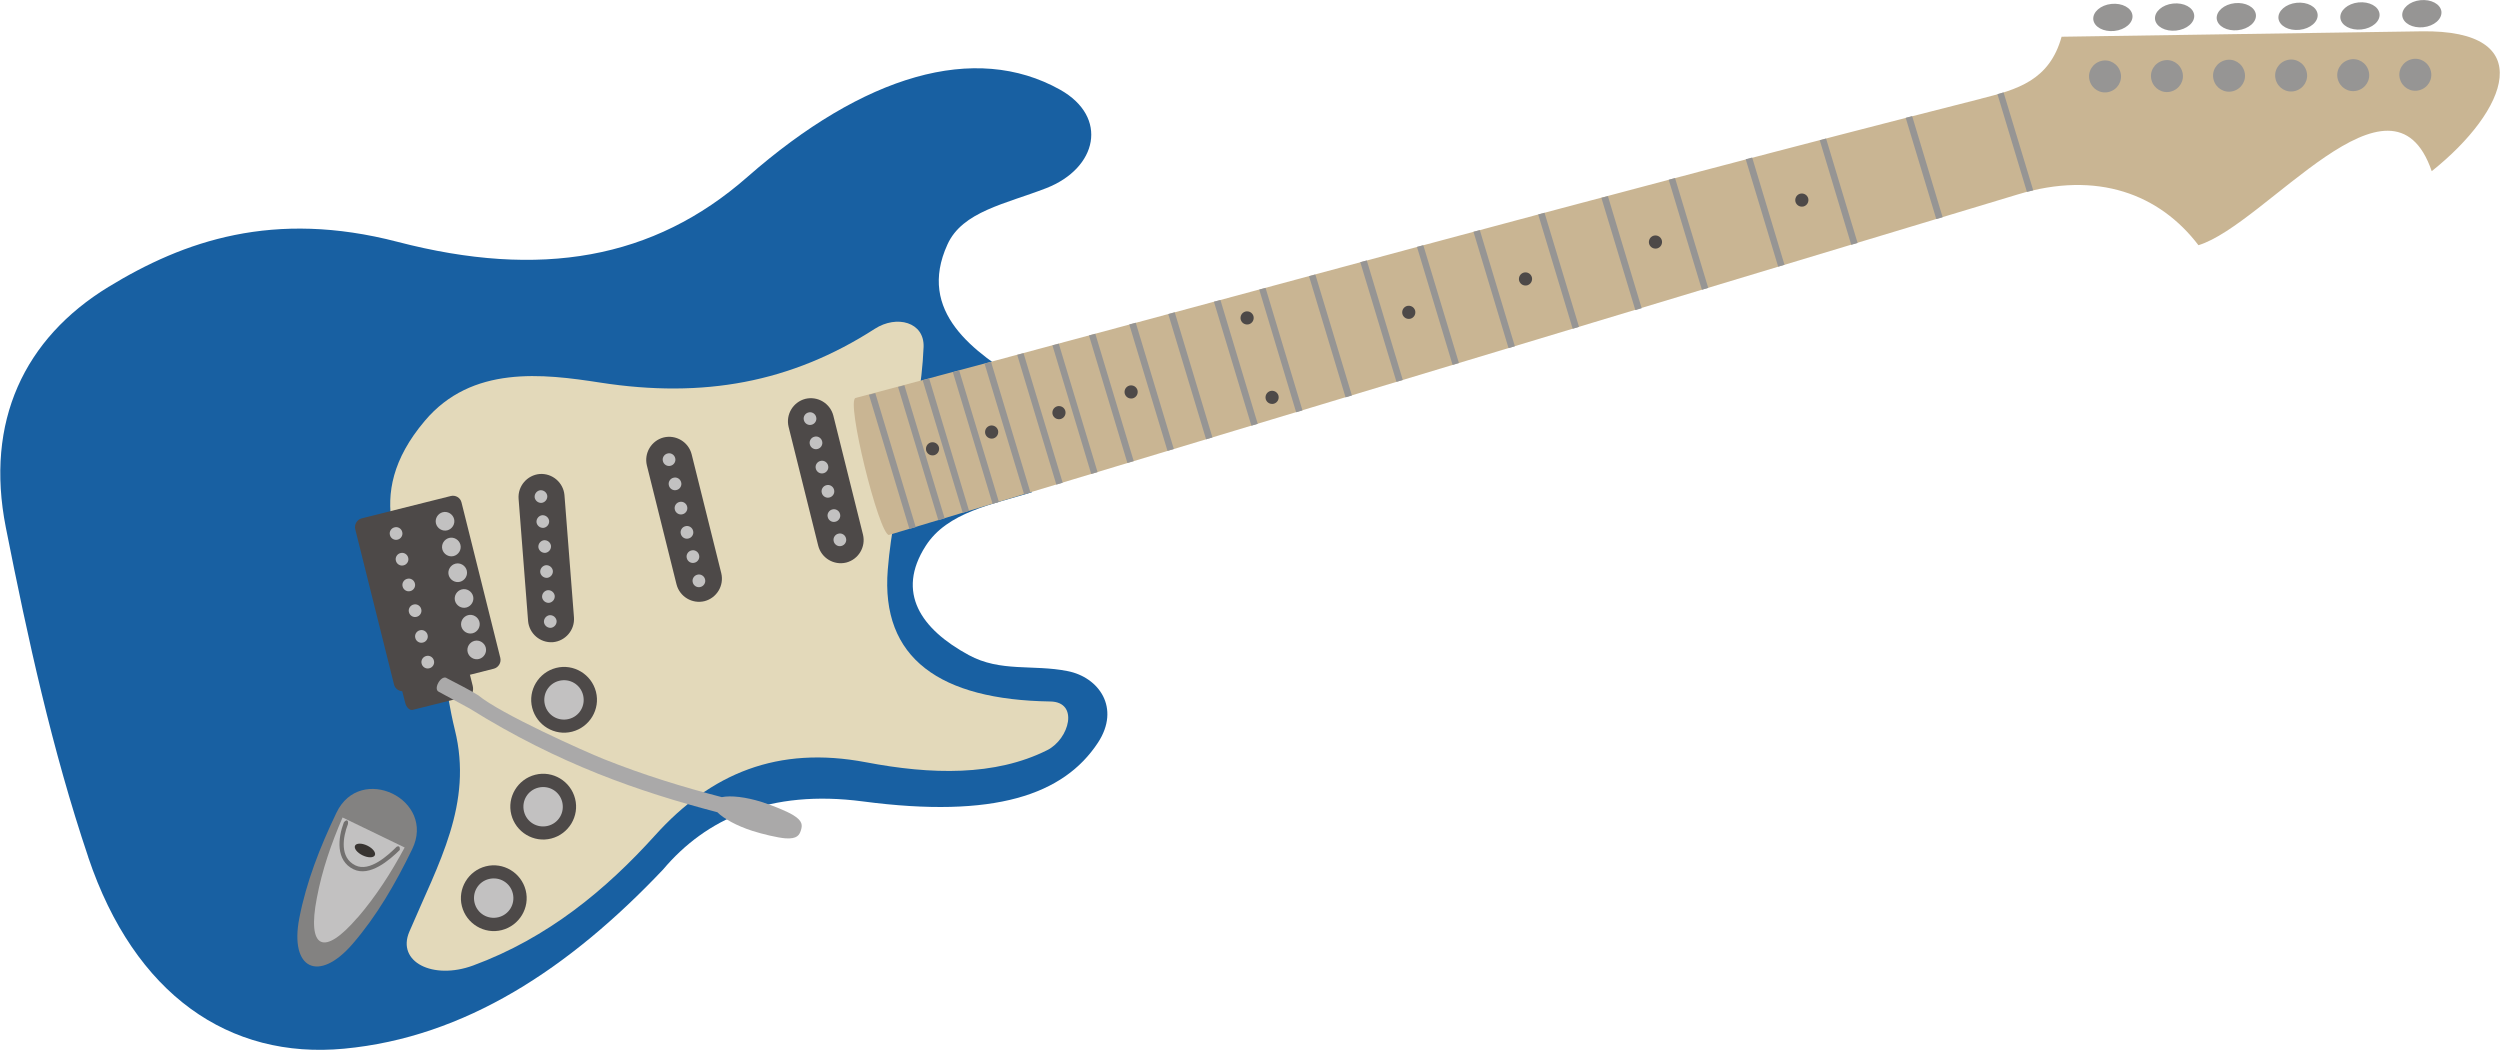 <svg xmlns="http://www.w3.org/2000/svg" xml:space="preserve" width="7.86in" height="3.3in" shape-rendering="geometricPrecision" text-rendering="geometricPrecision" image-rendering="optimizeQuality" fill-rule="evenodd" clip-rule="evenodd"
viewBox="0 0 13.405 5.629"
 xmlns:xlink="http://www.w3.org/1999/xlink">
 <g id="Layer_x0020_1">
  <path fill="#1860A2" d="M0.472 4.596c-0.194,-0.576 -0.324,-1.172 -0.442,-1.768 -0.112,-0.568 0.099,-1.013 0.55,-1.289 0.406,-0.248 0.886,-0.415 1.551,-0.242 0.765,0.199 1.373,0.094 1.876,-0.348 0.625,-0.548 1.221,-0.723 1.677,-0.468 0.262,0.147 0.2,0.421 -0.074,0.528 -0.219,0.085 -0.45,0.125 -0.53,0.302 -0.165,0.361 0.14,0.579 0.416,0.744 0.012,0.195 0.025,0.39 0.037,0.585 -0.21,0.065 -0.454,0.106 -0.57,0.288 -0.16,0.25 -0.025,0.446 0.231,0.585 0.171,0.093 0.344,0.049 0.53,0.086 0.169,0.033 0.285,0.198 0.163,0.384 -0.184,0.279 -0.553,0.408 -1.26,0.315 -0.501,-0.066 -0.843,0.094 -1.072,0.365 -0.503,0.531 -1.062,0.9 -1.711,0.961 -0.615,0.058 -1.123,-0.288 -1.372,-1.027z"/>
  <path fill="#E3D9BA" d="M2.281 3.267c-0.127,-0.28 -0.352,-0.599 -0.004,-1.01 0.252,-0.299 0.633,-0.253 0.942,-0.205 0.55,0.085 1.022,0.001 1.472,-0.289 0.117,-0.075 0.266,-0.036 0.261,0.098 -0.016,0.402 -0.16,0.791 -0.192,1.193 -0.039,0.478 0.282,0.699 0.871,0.708 0.156,0.002 0.103,0.201 -0.016,0.261 -0.279,0.14 -0.622,0.132 -0.972,0.065 -0.473,-0.09 -0.831,0.059 -1.131,0.392 -0.262,0.29 -0.574,0.55 -0.976,0.698 -0.215,0.079 -0.411,-0.019 -0.342,-0.181 0.157,-0.369 0.343,-0.686 0.244,-1.084 -0.053,-0.215 -0.064,-0.444 -0.155,-0.646z"/>
  <path fill="#C9B593" d="M10.623 0.529c0.194,-0.049 0.367,-0.097 0.432,-0.332l1.929 -0.029c0.636,-0.01 0.465,0.424 0.056,0.75 -0.214,-0.624 -0.89,0.286 -1.251,0.397 -0.208,-0.273 -0.541,-0.402 -0.97,-0.272l-6.053 1.826c-0.054,-0.004 -0.233,-0.728 -0.178,-0.735 2.012,-0.535 4.018,-1.093 6.036,-1.605z"/>
  <path fill="#969594" d="M11.322 0.021c0.058,-0.006 0.108,0.021 0.113,0.061 0.005,0.04 -0.039,0.078 -0.097,0.084 -0.058,0.006 -0.108,-0.021 -0.113,-0.061 -0.004,-0.04 0.039,-0.078 0.097,-0.084zm1.657 -0.02c0.058,-0.006 0.108,0.021 0.113,0.061 0.004,0.04 -0.039,0.078 -0.097,0.084 -0.058,0.006 -0.108,-0.021 -0.113,-0.061 -0.004,-0.04 0.039,-0.078 0.097,-0.084zm-1.326 0.018c0.058,-0.006 0.108,0.021 0.113,0.061 0.005,0.04 -0.039,0.078 -0.097,0.084 -0.058,0.006 -0.108,-0.021 -0.113,-0.061 -0.004,-0.04 0.039,-0.078 0.097,-0.084zm0.994 -0.006c0.058,-0.006 0.108,0.021 0.113,0.061 0.005,0.04 -0.039,0.078 -0.097,0.084 -0.058,0.006 -0.108,-0.021 -0.113,-0.061 -0.004,-0.04 0.039,-0.078 0.097,-0.084zm-0.663 0.004c0.058,-0.006 0.108,0.021 0.113,0.061 0.005,0.04 -0.039,0.078 -0.097,0.084 -0.058,0.006 -0.108,-0.021 -0.113,-0.061 -0.004,-0.04 0.039,-0.078 0.097,-0.084zm0.331 -0.002c0.058,-0.006 0.108,0.021 0.113,0.061 0.005,0.04 -0.039,0.078 -0.097,0.084 -0.058,0.006 -0.108,-0.021 -0.113,-0.061 -0.004,-0.04 0.039,-0.078 0.097,-0.084z"/>
  <path fill="#969594" fill-rule="nonzero" d="M10.744 0.496l0.159 0.525c-0.011,0.003 -0.023,0.005 -0.034,0.008l-0.158 -0.524c0.011,-0.003 0.023,-0.007 0.034,-0.01zm-0.49 0.128l0.163 0.541 -0.034 0.01 -0.164 -0.543 0.034 -0.009zm-0.462 0.119l0.169 0.56 -0.034 0.01 -0.169 -0.561 0.034 -0.009zm-0.396 0.103l0.173 0.574 -0.034 0.01 -0.174 -0.576 0.034 -0.009zm-0.414 0.109l0.178 0.589 -0.034 0.01 -0.178 -0.59 0.034 -0.009zm-0.7 0.186l0.185 0.612 -0.034 0.01 -0.185 -0.613 0.034 -0.009zm-0.347 0.093l0.188 0.623 -0.034 0.01 -0.188 -0.624 0.034 -0.009zm-0.303 0.081l0.191 0.632 -0.034 0.01 -0.191 -0.633 0.034 -0.009zm-0.303 0.082l0.193 0.641 -0.034 0.01 -0.194 -0.642 0.034 -0.009zm-0.276 0.075l0.196 0.649 -0.034 0.01 -0.196 -0.65 0.034 -0.009zm-0.267 0.072l0.198 0.657 -0.034 0.01 -0.198 -0.658 0.034 -0.009zm-0.242 0.065l0.2 0.664 -0.034 0.01 -0.201 -0.665 0.034 -0.009zm-0.245 0.066l0.202 0.671 -0.034 0.01 -0.203 -0.672 0.034 -0.009zm-0.209 0.056l0.204 0.677 -0.034 0.01 -0.205 -0.678 0.034 -0.009zm-0.217 0.059l0.206 0.683 -0.034 0.01 -0.206 -0.684 0.034 -0.009zm-0.196 0.053l0.208 0.689 -0.034 0.01 -0.208 -0.69 0.034 -0.009zm-0.189 0.051l0.21 0.695 -0.034 0.01 -0.21 -0.696 0.034 -0.009zm-0.174 0.047l0.211 0.7 -0.034 0.01 -0.212 -0.701 0.034 -0.009zm-0.171 0.046l0.213 0.705 -0.034 0.01 -0.213 -0.706 0.034 -0.009zm-0.161 0.043l0.214 0.71 -0.034 0.01 -0.215 -0.711 0.034 -0.009zm-0.133 0.036l0.216 0.714 -0.034 0.01 -0.216 -0.715 0.034 -0.009zm-0.156 0.042l0.217 0.719 -0.034 0.01 -0.217 -0.72 0.034 -0.009zm3.929 -1.056l0.181 0.601 -0.034 0.01 -0.182 -0.602 0.034 -0.009z"/>
  <path fill="#4D4948" d="M4.99 2.373c0.019,-0.005 0.038,0.005 0.044,0.024 0.005,0.019 -0.005,0.038 -0.024,0.044 -0.019,0.005 -0.038,-0.005 -0.044,-0.024 -0.005,-0.019 0.005,-0.038 0.024,-0.044z"/>
  <path fill="#4D4948" d="M5.307 2.283c0.019,-0.005 0.038,0.005 0.044,0.024 0.005,0.019 -0.005,0.038 -0.024,0.044 -0.019,0.005 -0.038,-0.005 -0.044,-0.024 -0.005,-0.019 0.005,-0.038 0.024,-0.044z"/>
  <path fill="#4D4948" d="M5.668 2.179c0.019,-0.005 0.038,0.005 0.044,0.024 0.005,0.019 -0.005,0.038 -0.024,0.044 -0.019,0.005 -0.038,-0.005 -0.044,-0.024 -0.005,-0.019 0.005,-0.038 0.024,-0.044z"/>
  <path fill="#4D4948" d="M6.055 2.068c0.019,-0.005 0.038,0.005 0.044,0.024 0.005,0.019 -0.005,0.038 -0.024,0.044 -0.019,0.005 -0.038,-0.005 -0.044,-0.024 -0.005,-0.019 0.005,-0.038 0.024,-0.044z"/>
  <path fill="#4D4948" d="M7.544 1.641c0.019,-0.005 0.038,0.005 0.044,0.024 0.005,0.019 -0.005,0.038 -0.024,0.044 -0.019,0.005 -0.038,-0.005 -0.044,-0.024 -0.005,-0.019 0.005,-0.038 0.024,-0.044z"/>
  <path fill="#4D4948" d="M8.867 1.264c0.019,-0.005 0.038,0.005 0.044,0.024 0.005,0.019 -0.005,0.038 -0.024,0.044 -0.019,0.005 -0.038,-0.005 -0.044,-0.024 -0.005,-0.019 0.005,-0.038 0.024,-0.044z"/>
  <path fill="#4D4948" d="M8.17 1.462c0.019,-0.005 0.038,0.005 0.044,0.024 0.005,0.019 -0.005,0.038 -0.024,0.044 -0.019,0.005 -0.038,-0.005 -0.044,-0.024 -0.005,-0.019 0.005,-0.038 0.024,-0.044z"/>
  <path fill="#4D4948" d="M9.652 1.039c0.019,-0.005 0.038,0.005 0.044,0.024 0.005,0.019 -0.005,0.038 -0.024,0.044 -0.019,0.005 -0.038,-0.005 -0.044,-0.024 -0.005,-0.019 0.005,-0.038 0.024,-0.044z"/>
  <path fill="#4D4948" d="M6.677 1.671c0.019,-0.005 0.038,0.005 0.044,0.024 0.005,0.019 -0.005,0.038 -0.024,0.044 -0.019,0.005 -0.038,-0.005 -0.044,-0.024 -0.005,-0.019 0.005,-0.038 0.024,-0.044z"/>
  <path fill="#4D4948" d="M6.811 2.097c0.019,-0.005 0.038,0.005 0.044,0.024 0.005,0.019 -0.005,0.038 -0.024,0.044 -0.019,0.005 -0.038,-0.005 -0.044,-0.024 -0.005,-0.019 0.005,-0.038 0.024,-0.044z"/>
  <path fill="#969594" d="M11.267 0.327c0.046,-0.012 0.092,0.016 0.104,0.062 0.012,0.046 -0.016,0.092 -0.062,0.104 -0.046,0.012 -0.092,-0.016 -0.104,-0.062 -0.012,-0.046 0.016,-0.092 0.062,-0.104z"/>
  <path fill="#969594" d="M11.599 0.325c0.046,-0.012 0.092,0.016 0.104,0.062 0.012,0.046 -0.016,0.092 -0.062,0.104 -0.046,0.012 -0.092,-0.016 -0.104,-0.062 -0.012,-0.046 0.016,-0.092 0.062,-0.104z"/>
  <path fill="#969594" d="M12.931 0.318c0.046,-0.012 0.092,0.016 0.104,0.062 0.012,0.046 -0.016,0.092 -0.062,0.104 -0.046,0.012 -0.092,-0.016 -0.104,-0.062 -0.012,-0.046 0.016,-0.092 0.062,-0.104z"/>
  <path fill="#969594" d="M12.598 0.32c0.046,-0.012 0.092,0.016 0.104,0.062 0.012,0.046 -0.016,0.092 -0.062,0.104 -0.046,0.012 -0.092,-0.016 -0.104,-0.062 -0.012,-0.046 0.016,-0.092 0.062,-0.104z"/>
  <path fill="#969594" d="M12.265 0.322c0.046,-0.012 0.092,0.016 0.104,0.062 0.012,0.046 -0.016,0.092 -0.062,0.104 -0.046,0.012 -0.092,-0.016 -0.104,-0.062 -0.012,-0.046 0.016,-0.092 0.062,-0.104z"/>
  <path fill="#969594" d="M11.932 0.323c0.046,-0.012 0.092,0.016 0.104,0.062 0.012,0.046 -0.016,0.092 -0.062,0.104 -0.046,0.012 -0.092,-0.016 -0.104,-0.062 -0.012,-0.046 0.016,-0.092 0.062,-0.104z"/>
  <path fill="#4D4948" d="M2.519 3.618l0.015 0.06c0.006,0.025 -0.002,0.049 -0.018,0.053l-0.304 0.076c-0.016,0.004 -0.034,-0.013 -0.04,-0.038l-0.016 -0.062c-0.02,-0.001 -0.039,-0.015 -0.044,-0.036l-0.208 -0.833c-0.006,-0.025 0.009,-0.051 0.034,-0.058l0.479 -0.12c0.025,-0.006 0.051,0.009 0.057,0.035l0.208 0.833c0.006,0.025 -0.009,0.051 -0.034,0.058l-0.13 0.033z"/>
  <path fill="#C2C1C1" d="M2.147 2.966c0.018,-0.005 0.037,0.007 0.041,0.025 0.005,0.018 -0.007,0.037 -0.025,0.041 -0.018,0.005 -0.037,-0.007 -0.041,-0.025 -0.005,-0.018 0.007,-0.037 0.025,-0.041zm0.396 0.471c0.027,-0.007 0.054,0.01 0.061,0.036 0.007,0.027 -0.01,0.054 -0.036,0.061 -0.027,0.007 -0.054,-0.01 -0.061,-0.036 -0.007,-0.027 0.01,-0.054 0.036,-0.061zm-0.258 0.081c0.018,-0.005 0.037,0.007 0.041,0.025 0.005,0.018 -0.007,0.037 -0.025,0.041 -0.018,0.005 -0.037,-0.007 -0.041,-0.025 -0.005,-0.018 0.007,-0.037 0.025,-0.041zm-0.034 -0.138c0.018,-0.005 0.037,0.007 0.041,0.025 0.005,0.018 -0.007,0.037 -0.025,0.041 -0.018,0.005 -0.037,-0.007 -0.041,-0.025 -0.005,-0.018 0.007,-0.037 0.025,-0.041zm0.258 -0.081c0.027,-0.007 0.054,0.01 0.061,0.036 0.007,0.027 -0.01,0.054 -0.036,0.061 -0.027,0.007 -0.054,-0.01 -0.061,-0.036 -0.007,-0.027 0.01,-0.054 0.036,-0.061zm-0.034 -0.138c0.027,-0.007 0.054,0.01 0.061,0.036 0.007,0.027 -0.01,0.054 -0.036,0.061 -0.027,0.007 -0.054,-0.01 -0.061,-0.036 -0.007,-0.027 0.01,-0.054 0.036,-0.061zm-0.258 0.081c0.018,-0.005 0.037,0.007 0.041,0.025 0.005,0.018 -0.007,0.037 -0.025,0.041 -0.018,0.005 -0.037,-0.007 -0.041,-0.025 -0.005,-0.018 0.007,-0.037 0.025,-0.041zm-0.034 -0.138c0.018,-0.005 0.037,0.007 0.041,0.025 0.005,0.018 -0.007,0.037 -0.025,0.041 -0.018,0.005 -0.037,-0.007 -0.041,-0.025 -0.005,-0.018 0.007,-0.037 0.025,-0.041zm0.258 -0.081c0.027,-0.007 0.054,0.01 0.061,0.036 0.007,0.027 -0.01,0.054 -0.036,0.061 -0.027,0.007 -0.054,-0.01 -0.061,-0.036 -0.007,-0.027 0.01,-0.054 0.036,-0.061zm-0.034 -0.138c0.027,-0.007 0.054,0.01 0.061,0.036 0.007,0.027 -0.01,0.054 -0.036,0.061 -0.027,0.007 -0.054,-0.01 -0.061,-0.036 -0.007,-0.027 0.01,-0.054 0.036,-0.061zm-0.034 -0.138c0.027,-0.007 0.054,0.01 0.061,0.036 0.007,0.027 -0.01,0.054 -0.036,0.061 -0.027,0.007 -0.054,-0.01 -0.061,-0.036 -0.007,-0.027 0.01,-0.054 0.036,-0.061zm-0.258 0.081c0.018,-0.005 0.037,0.007 0.041,0.025 0.005,0.018 -0.007,0.037 -0.025,0.041 -0.018,0.005 -0.037,-0.007 -0.041,-0.025 -0.005,-0.018 0.007,-0.037 0.025,-0.041z"/>
  <path fill="#4D4948" d="M4.318 2.139l0 0c0.066,-0.016 0.133,0.024 0.15,0.09l0.159 0.638c0.016,0.066 -0.024,0.133 -0.09,0.15l0 0c-0.066,0.016 -0.133,-0.024 -0.15,-0.09l-0.159 -0.638c-0.016,-0.066 0.024,-0.133 0.09,-0.15z"/>
  <path fill="#C2C1C1" d="M4.495 2.862c0.018,-0.005 0.037,0.007 0.041,0.025 0.005,0.018 -0.007,0.037 -0.025,0.041 -0.018,0.005 -0.037,-0.007 -0.041,-0.025 -0.005,-0.018 0.007,-0.037 0.025,-0.041zm-0.032 -0.13c0.018,-0.005 0.037,0.007 0.041,0.025 0.005,0.018 -0.007,0.037 -0.025,0.041 -0.018,0.005 -0.037,-0.007 -0.041,-0.025 -0.005,-0.018 0.007,-0.037 0.025,-0.041zm-0.032 -0.13c0.018,-0.005 0.037,0.007 0.041,0.025 0.005,0.018 -0.007,0.037 -0.025,0.041 -0.018,0.005 -0.037,-0.007 -0.041,-0.025 -0.005,-0.018 0.007,-0.037 0.025,-0.041zm-0.032 -0.13c0.018,-0.005 0.037,0.007 0.041,0.025 0.005,0.018 -0.007,0.037 -0.025,0.041 -0.018,0.005 -0.037,-0.007 -0.041,-0.025 -0.005,-0.018 0.007,-0.037 0.025,-0.041zm-0.032 -0.13c0.018,-0.005 0.037,0.007 0.041,0.025 0.005,0.018 -0.007,0.037 -0.025,0.041 -0.018,0.005 -0.037,-0.007 -0.041,-0.025 -0.005,-0.018 0.007,-0.037 0.025,-0.041zm-0.032 -0.13c0.018,-0.005 0.037,0.007 0.041,0.025 0.005,0.018 -0.007,0.037 -0.025,0.041 -0.018,0.005 -0.037,-0.007 -0.041,-0.025 -0.005,-0.018 0.007,-0.037 0.025,-0.041z"/>
  <path fill="#4D4948" d="M3.558 2.346l0 0c0.066,-0.016 0.133,0.024 0.15,0.09l0.159 0.638c0.016,0.066 -0.024,0.133 -0.09,0.15l0 0c-0.066,0.016 -0.133,-0.024 -0.15,-0.09l-0.159 -0.638c-0.016,-0.066 0.024,-0.133 0.09,-0.15z"/>
  <path fill="#C2C1C1" d="M3.739 3.082c0.018,-0.005 0.037,0.007 0.041,0.025 0.005,0.018 -0.007,0.037 -0.025,0.041 -0.018,0.005 -0.037,-0.007 -0.041,-0.025 -0.005,-0.018 0.007,-0.037 0.025,-0.041zm-0.032 -0.13c0.018,-0.005 0.037,0.007 0.041,0.025 0.005,0.018 -0.007,0.037 -0.025,0.041 -0.018,0.005 -0.037,-0.007 -0.041,-0.025 -0.005,-0.018 0.007,-0.037 0.025,-0.041zm-0.032 -0.13c0.018,-0.005 0.037,0.007 0.041,0.025 0.005,0.018 -0.007,0.037 -0.025,0.041 -0.018,0.005 -0.037,-0.007 -0.041,-0.025 -0.005,-0.018 0.007,-0.037 0.025,-0.041zm-0.032 -0.13c0.018,-0.005 0.037,0.007 0.041,0.025 0.005,0.018 -0.007,0.037 -0.025,0.041 -0.018,0.005 -0.037,-0.007 -0.041,-0.025 -0.005,-0.018 0.007,-0.037 0.025,-0.041zm-0.032 -0.13c0.018,-0.005 0.037,0.007 0.041,0.025 0.005,0.018 -0.007,0.037 -0.025,0.041 -0.018,0.005 -0.037,-0.007 -0.041,-0.025 -0.005,-0.018 0.007,-0.037 0.025,-0.041zm-0.032 -0.13c0.018,-0.005 0.037,0.007 0.041,0.025 0.005,0.018 -0.007,0.037 -0.025,0.041 -0.018,0.005 -0.037,-0.007 -0.041,-0.025 -0.005,-0.018 0.007,-0.037 0.025,-0.041z"/>
  <path fill="#4D4948" d="M2.893 2.542l0 0c0.068,-0.005 0.127,0.046 0.133,0.113l0.051 0.656c0.005,0.068 -0.046,0.127 -0.113,0.133l0 0c-0.068,0.005 -0.127,-0.046 -0.133,-0.113l-0.051 -0.656c-0.005,-0.068 0.046,-0.127 0.113,-0.133z"/>
  <path fill="#C2C1C1" d="M2.897 2.629c0.019,-0.001 0.035,0.013 0.037,0.031 0.001,0.019 -0.013,0.035 -0.031,0.037 -0.019,0.001 -0.035,-0.013 -0.037,-0.031 -0.001,-0.019 0.013,-0.035 0.031,-0.037zm0.01 0.134c0.019,-0.001 0.035,0.013 0.037,0.031 0.001,0.019 -0.013,0.035 -0.031,0.037 -0.019,0.001 -0.035,-0.013 -0.037,-0.031 -0.001,-0.019 0.013,-0.035 0.031,-0.037zm0.01 0.134c0.019,-0.001 0.035,0.013 0.037,0.031 0.001,0.019 -0.013,0.035 -0.031,0.037 -0.019,0.001 -0.035,-0.013 -0.037,-0.031 -0.001,-0.019 0.013,-0.035 0.031,-0.037zm0.01 0.134c0.019,-0.001 0.035,0.013 0.037,0.031 0.001,0.019 -0.013,0.035 -0.031,0.037 -0.019,0.001 -0.035,-0.013 -0.037,-0.031 -0.001,-0.019 0.013,-0.035 0.031,-0.037zm0.01 0.134c0.019,-0.001 0.035,0.013 0.037,0.031 0.001,0.019 -0.013,0.035 -0.031,0.037 -0.019,0.001 -0.035,-0.013 -0.037,-0.031 -0.001,-0.019 0.013,-0.035 0.031,-0.037zm0.01 0.134c0.019,-0.001 0.035,0.013 0.037,0.031 0.001,0.019 -0.013,0.035 -0.031,0.037 -0.019,0.001 -0.035,-0.013 -0.037,-0.031 -0.001,-0.019 0.013,-0.035 0.031,-0.037z"/>
  <g id="_146653792">
   <path id="_146653936" fill="#838281" d="M1.89 5.062c0.13,-0.151 0.229,-0.322 0.319,-0.507 0.131,-0.267 -0.278,-0.465 -0.406,-0.196 -0.089,0.186 -0.161,0.37 -0.199,0.565 -0.053,0.273 0.104,0.349 0.286,0.138z"/>
   <path id="_146652976" fill="#C2C1C1" d="M1.916 4.922c0.099,-0.115 0.18,-0.241 0.253,-0.377l-0.333 -0.161c-0.061,0.141 -0.11,0.283 -0.138,0.432 -0.053,0.273 0.037,0.316 0.218,0.105z"/>
   <ellipse id="_146652232" fill="#383431" transform="matrix(0.9 0.435 -0.435 0.9 1.956 4.561)" rx="0.059" ry="0.029"/>
   <path id="_146653120" fill="none" d="M1.854 4.415c-0.038,0.097 -0.035,0.198 0.046,0.237 0.066,0.032 0.156,-0.025 0.235,-0.102"/>
   <path id="_146653720" fill="#72706F" fill-rule="nonzero" d="M1.865 4.419c-0.028,0.072 -0.045,0.181 0.04,0.222l5.37171e-005 8.05756e-005c0.076,0.037 0.175,-0.054 0.221,-0.1 0.013,-0.006 0.018,-0.001 0.017,0.017 -0.055,0.054 -0.161,0.146 -0.248,0.104l-2.01439e-005 4.02878e-005 -7.38609e-005 -3.35732e-005c-0.097,-0.047 -0.084,-0.168 -0.052,-0.252l0 -0c0.016,-0.019 0.025,-0.01 0.022,0.009z"/>
  </g>
  <path fill="#4D4948" d="M2.604 4.646c0.094,-0.024 0.19,0.034 0.214,0.128 0.024,0.094 -0.034,0.19 -0.128,0.214 -0.094,0.024 -0.19,-0.034 -0.214,-0.128 -0.024,-0.094 0.034,-0.19 0.128,-0.214z"/>
  <path fill="#C2C1C1" d="M2.621 4.714c0.057,-0.014 0.114,0.02 0.128,0.077 0.014,0.057 -0.02,0.114 -0.077,0.128 -0.057,0.014 -0.114,-0.02 -0.128,-0.077 -0.014,-0.057 0.02,-0.114 0.077,-0.128z"/>
  <path fill="#4D4948" d="M2.869 4.155c0.094,-0.024 0.19,0.034 0.214,0.128 0.024,0.094 -0.034,0.19 -0.128,0.214 -0.094,0.024 -0.19,-0.034 -0.214,-0.128 -0.024,-0.094 0.034,-0.19 0.128,-0.214z"/>
  <path fill="#C2C1C1" d="M2.886 4.224c0.057,-0.014 0.114,0.02 0.128,0.077 0.014,0.057 -0.02,0.114 -0.077,0.128 -0.057,0.014 -0.114,-0.02 -0.128,-0.077 -0.014,-0.057 0.02,-0.114 0.077,-0.128z"/>
  <path fill="#4D4948" d="M2.981 3.582c0.094,-0.024 0.19,0.034 0.214,0.128 0.024,0.094 -0.034,0.19 -0.128,0.214 -0.094,0.024 -0.19,-0.034 -0.214,-0.128 -0.024,-0.094 0.034,-0.19 0.128,-0.214z"/>
  <path fill="#C2C1C1" d="M2.998 3.651c0.057,-0.014 0.114,0.02 0.128,0.077 0.014,0.057 -0.02,0.114 -0.077,0.128 -0.057,0.014 -0.114,-0.02 -0.128,-0.077 -0.014,-0.057 0.02,-0.114 0.077,-0.128z"/>
  <path fill="#AAA9A9" fill-rule="nonzero" d="M2.393 3.636c0.056,0.03 0.117,0.059 0.171,0.093 0.117,0.098 0.568,0.3 0.673,0.342 0.215,0.086 0.425,0.15 0.633,0.204 0.048,-0.01 0.128,-0.001 0.214,0.026 0.053,0.017 0.132,0.048 0.168,0.07 0.053,0.032 0.05,0.056 0.042,0.082 -0.008,0.025 -0.02,0.047 -0.082,0.043 -0.042,-0.003 -0.125,-0.023 -0.178,-0.04 -0.084,-0.027 -0.153,-0.065 -0.188,-0.1 -0.21,-0.055 -0.423,-0.12 -0.641,-0.207 -0.222,-0.089 -0.45,-0.201 -0.687,-0.349 -0.055,-0.03 -0.111,-0.06 -0.166,-0.09 -0.031,-0.014 0.01,-0.088 0.04,-0.075z"/>
 </g>
</svg>

